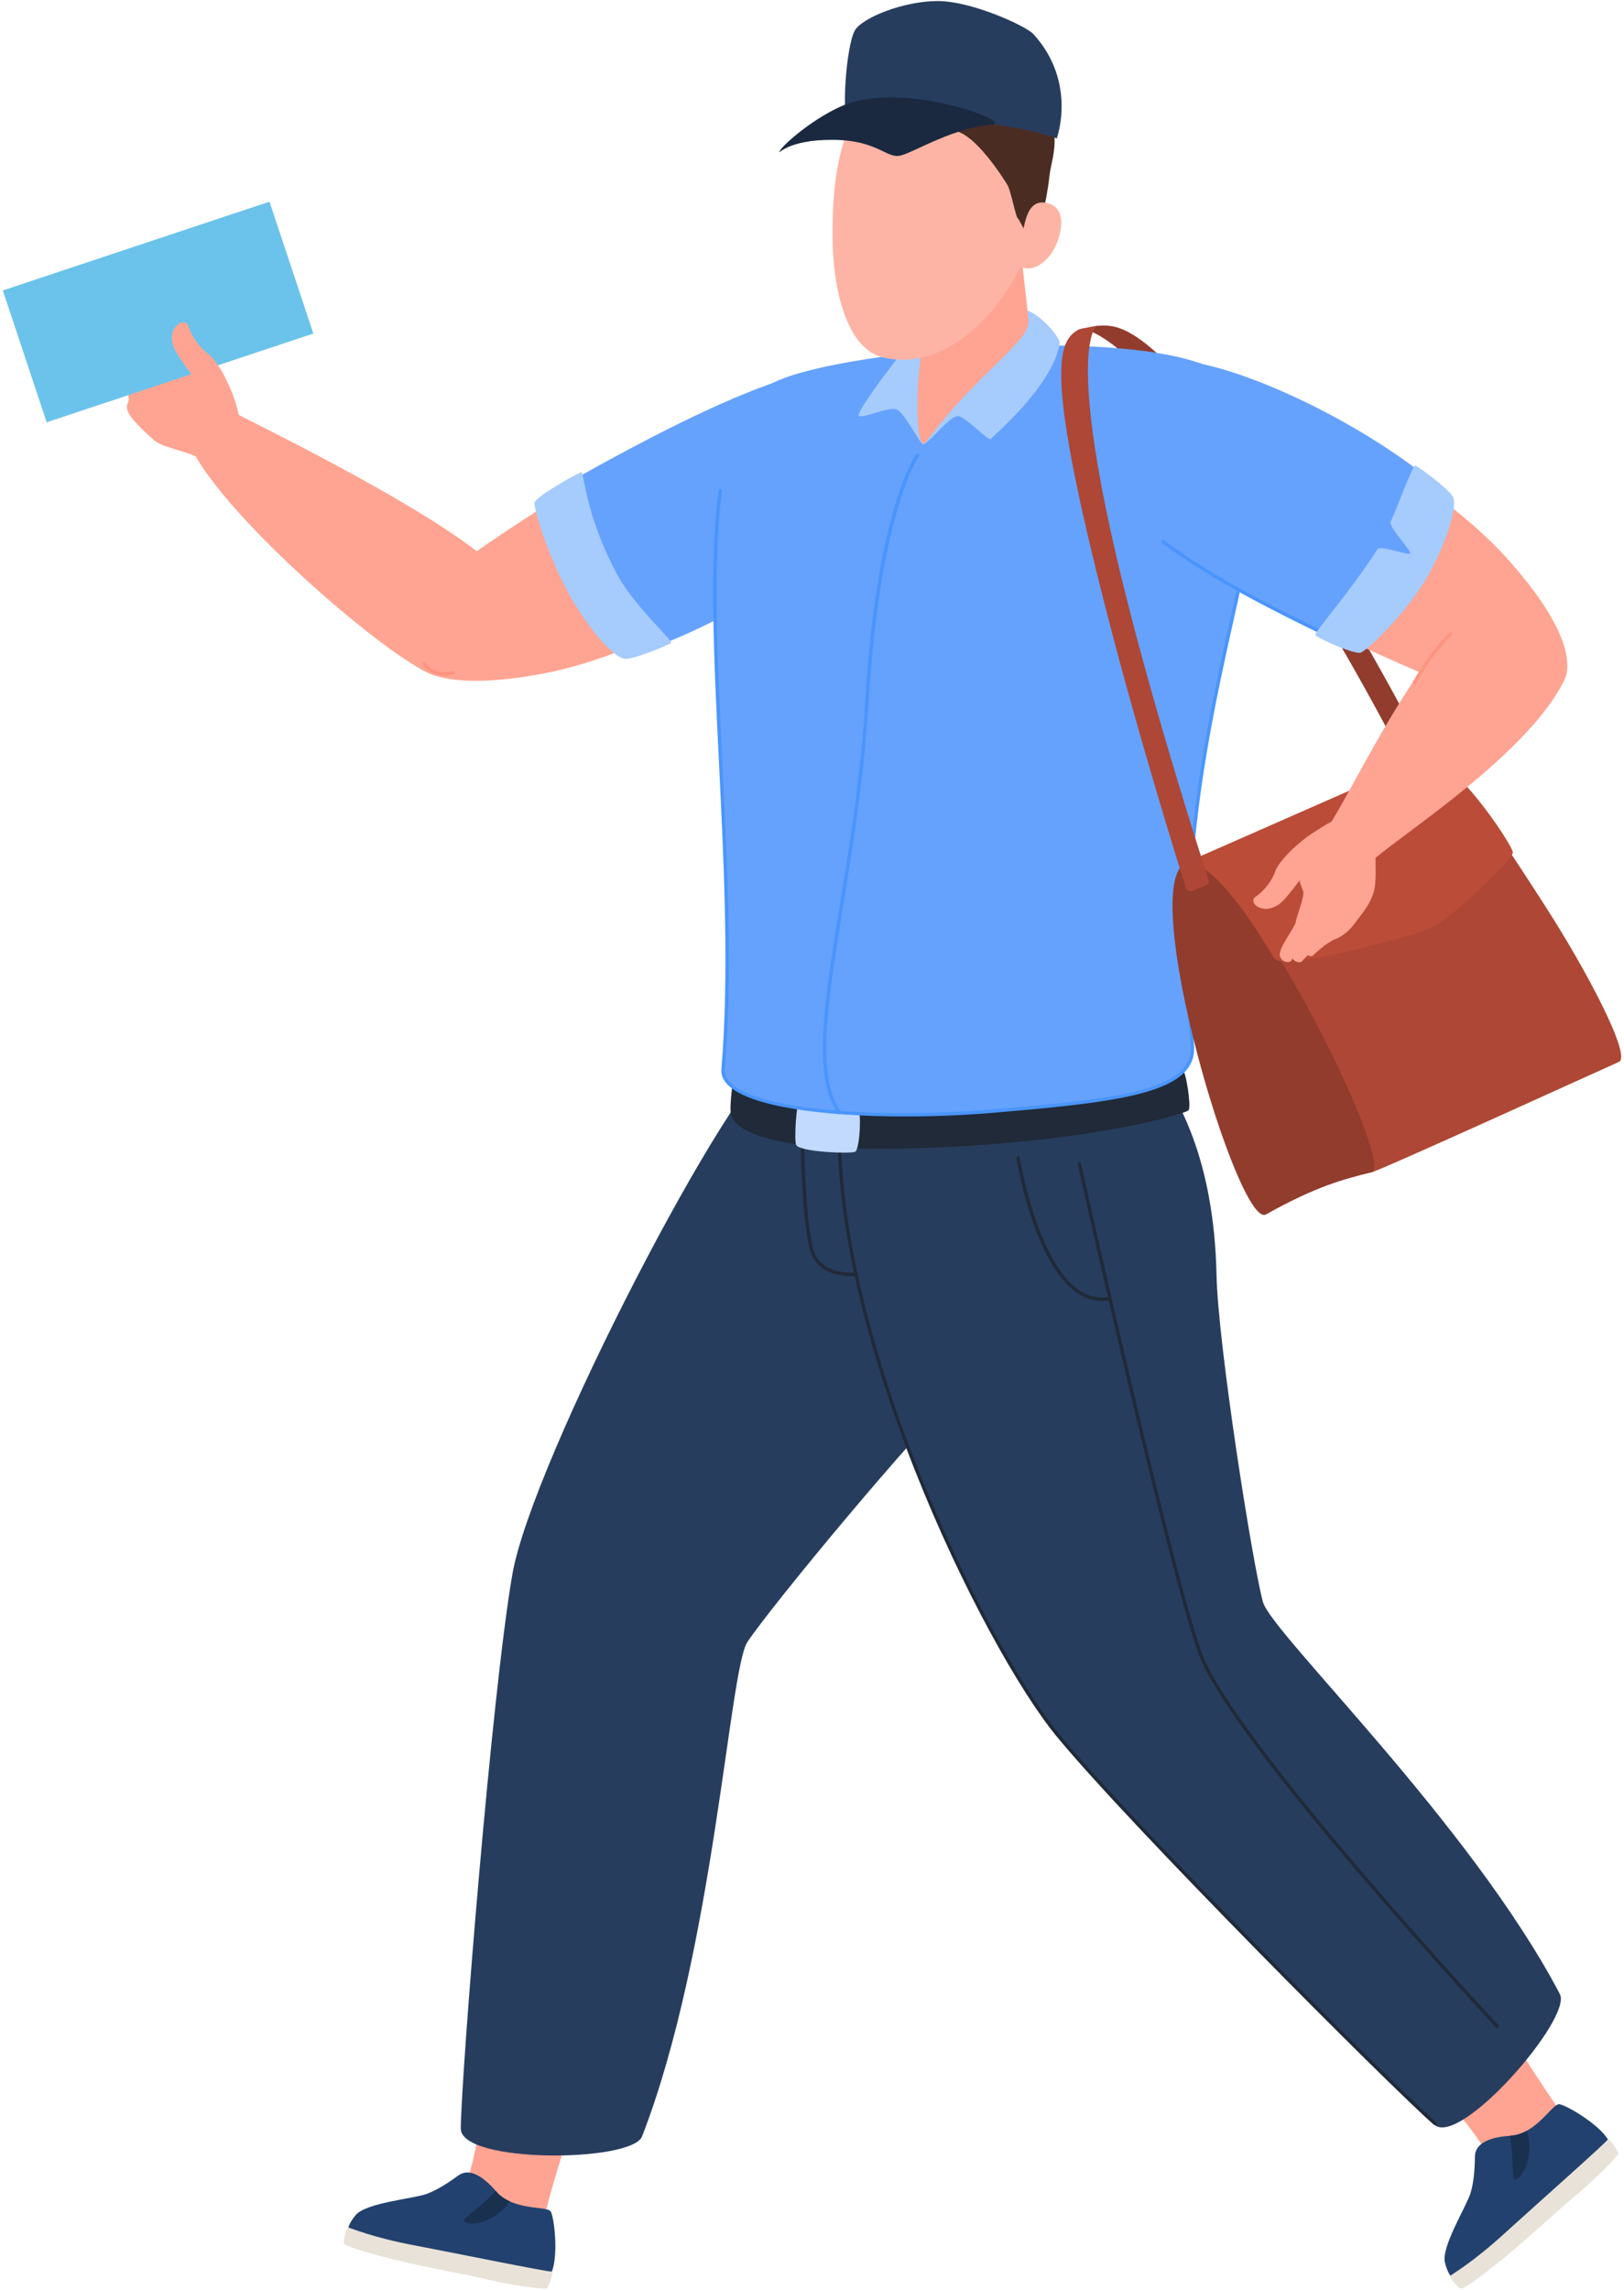 <?xml version="1.0" encoding="UTF-8"?><svg id="a" xmlns="http://www.w3.org/2000/svg" viewBox="0 0 254 358"><path d="M124.428,59.631c-15.22,3.647-42.841,21.294-53.191,28.918-10.349,7.624-14.477,21.823,13.151,16.872,21.136-3.787,46.295-22.074,51.942-26.826,7.552-6.354,7.302-23.567-11.902-18.965Z" fill="#ffa492" stroke-width="0"/><path d="M86.925,76.568c2.815-1.545,30.969-18.076,42.209-18.618,11.24-.542,17.06,9.741,8.139,20.567-7.054,8.561-24.915,19.759-38.52,23.867-3.876,1.17-16.331-23.344-11.828-25.816Z" fill="#65a2fd" stroke-width="0"/><path d="M90.922,73.808c-1.568.692-7.015,3.85-7.297,4.717s2.265,8.944,5.644,14.85c3.379,5.907,7.073,9.615,8.55,9.643,1.477.028,6.817-2.212,7.162-2.501.345-.288-5.826-5.824-8.392-10.582-5.221-9.683-5.234-16.318-5.667-16.127Z" fill="#a6cbfd" stroke-width="0"/><path d="M35.687,64.033c2.446,1.351,35.945,17.425,42.883,25.834,6.938,8.409-4.767,17.915-11.145,15.514-6.378-2.401-30.212-22.569-36.896-34.144-2.684-4.648,2.008-8.944,5.159-7.204Z" fill="#ffa492" stroke-width="0"/><path d="M27.588,58.552c1.545-.237,8.808-.656,9.93,7.594.933,6.862-4.046,6.902-5.519,5.928-2.617-1.73-7.254-1.998-8.339-3.719-1.086-1.721,2.483-9.582,3.928-9.804Z" fill="#ffa492" stroke-width="0"/><path d="M28.066,58.519c-1.012-.126-3.76-2.404-4.624-2.83-.864-.425-3.387-4.178-4.677-4.225-1.29-.047-1.526,1.181-1.34,1.361.186.18,1.615,2.299,1.858,3.007s1.117,2.28,2.193,3.078c1.076.798,3.621,2.429,4.365,2.667.743.238,2.225-3.059,2.225-3.059Z" fill="#ffa492" stroke-width="0"/><path d="M24.489,69.085c-1.927-1.504-4.245-3.8-4.552-4.93-.326-1.198.348-1.06.178-2.044-.172-.994.963-.917.581-1.878-.361-.908-.694-2.48.691-2.496s5.377,2.877,5.612,3.842c.235.966-1.173,8.549-2.509,7.507Z" fill="#ffa492" stroke-width="0"/><path d="M69.719,105.645c-1.541,0-3.105-.811-3.617-1.792-.068-.131-.017-.293.113-.361.132-.068.293-.017.361.113.548,1.051,2.655,1.887,4.24,1.327.14-.048.292.024.342.163.049.139-.024.292-.163.342-.407.144-.841.208-1.276.208Z" fill="#fd9480" stroke-width="0"/><rect x="2.745" y="37.915" width="43.959" height="21.727" transform="translate(-14.137 10.302) rotate(-18.406)" fill="#6bc3eb" stroke-width="0"/><path d="M29.412,50.889c.458,1.366,1.435,3.157,3.233,4.518,1.798,1.361,4.997,7.623,4.91,11.731-.087,4.109-8.132-5.551-8.145-6.377-.013-.825,1.512-1.088.842-1.855-.671-.768-1.885-2.517-2.671-3.785-.787-1.268-.85-2.686-.492-3.429.766-1.585,2.084-1.519,2.323-.804Z" fill="#ffa492" stroke-width="0"/><path d="M76.443,321.879c-.916,3.471-.916,12.714-3.926,20.64-3.932,10.353,11.293,11.159,12.641,4.243.915-4.696,5.091-16.949,6.635-23.164s-13.614-8.295-15.349-1.719Z" fill="#ffa492" stroke-width="0"/><path d="M121.585,165.161c-6.943,2.878-38.369,63.233-41.445,80.958-3.251,18.729-7.991,78.166-8.072,86.661-.053,5.514,26.768,5.329,28.354,1.243,11.225-28.935,13.624-72.974,16.466-77.283,3.547-5.377,26.113-32.726,34.277-40.29,13.485-12.493,17.483-23.85,18.321-29.61,2.38-16.359-40.829-24.611-47.901-21.679Z" fill="#273d5e" stroke-width="0"/><path d="M71.698,340.124c-.877.628-2.894,2.127-4.957,2.888s-9.517,1.374-11.121,3.323-1.765,3.527.161,4.28,10.863,3.264,15.822,3.952c4.959.688,9.932,2.049,13.11,2.024,3.177-.025,2.077-9.951,1.404-10.846s-5.879-.046-8.517-3.116c-2.638-3.07-4.568-3.459-5.901-2.505Z" fill="#22416e" stroke-width="0"/><path d="M72.728,346.87c1.066-.979,3.467-2.771,4.805-4.316.023.026.044.049.067.075.613.714,1.366,1.214,2.167,1.575h0c-3.223,4.391-8.198,3.731-7.039,2.666Z" fill="#19304f" stroke-width="0"/><path d="M86.314,355.155c.402-.041-.557,2.409-.762,2.637-.206.228-5.553-.48-9.127-1.353-3.574-.873-9.925-1.943-15.066-3.232-5.142-1.288-7.262-2.063-7.506-2.38-.244-.316.304-2.622.625-2.559.321.062,3.823,1.56,10.174,2.759,6.351,1.199,20.95,4.201,21.663,4.128Z" fill="#e9e2d8" stroke-width="0"/><path d="M220.062,321.481c2.058,2.942,9.112,8.914,13.216,16.332,5.361,9.69,15.813-1.409,11.406-6.906-2.993-3.733-9.646-14.837-13.393-20.03-3.747-5.193-15.127,5.031-11.229,10.604Z" fill="#ffa492" stroke-width="0"/><path d="M230.685,337.137c-.025,1.078-.039,3.591-.67,5.698-.631,2.107-4.619,8.433-4.025,10.887.594,2.454,1.76,3.53,3.518,2.443,1.759-1.087,9.136-6.723,12.665-10.274s7.606-6.709,9.495-9.264c1.889-2.555-6.707-7.639-7.827-7.638-1.12,0-3.569,4.672-7.608,4.936-4.039.264-5.509,1.574-5.548,3.212Z" fill="#22416e" stroke-width="0"/><path d="M236.696,340.368c-.143-1.44-.132-4.436-.564-6.434.034-.003.066-.006.1-.009.939-.061,1.791-.363,2.561-.786h0c1.574,5.215-1.943,8.795-2.098,7.229Z" fill="#19304f" stroke-width="0"/><path d="M251.482,334.485c.209-.346,1.591,1.892,1.65,2.194.059.301-3.72,4.151-6.565,6.484-2.845,2.332-7.516,6.766-11.635,10.102-4.119,3.336-6.013,4.566-6.412,4.571-.4.005-1.913-1.818-1.67-2.038.243-.219,3.544-2.119,8.318-6.476,4.774-4.357,15.946-14.223,16.315-14.837Z" fill="#e9e2d8" stroke-width="0"/><path d="M131.41,171.832c-2.407,35.267,22.88,85.863,33.995,99.402,11.743,14.305,52.693,55.527,58.938,60.972,4.054,3.535,21.613-16.655,19.629-20.432-14.051-26.741-45.125-56.452-46.445-61.31-1.648-6.062-7.039-40.287-7.262-51.191-.367-18.011-6.151-28.202-9.87-32.48-10.561-12.15-48.473-2.461-48.985,5.04Z" fill="#273d5e" stroke-width="0"/><path d="M224.434,332.258c-.062,0-.125-.022-.176-.066-6.7-5.842-47.563-46.784-59.06-60.789-11.28-13.739-36.471-64.194-34.055-99.59.01-.147.137-.251.285-.249.147.01.259.138.249.285-2.406,35.256,22.695,85.523,33.934,99.213,11.485,13.99,52.305,54.889,58.998,60.725.111.097.123.266.026.378-.053.061-.127.092-.202.092Z" fill="#202a38" stroke-width="0"/><path d="M133.228,199.524c-1.512,0-5.027-.333-6.267-3.308-1.508-3.619-1.718-16.994-1.727-17.562-.002-.148.116-.269.264-.272.141.003.27.116.271.264.002.138.217,13.839,1.686,17.364,1.413,3.392,6.371,2.958,6.421,2.954.151-.02.278.094.292.241.014.147-.094.278-.241.292-.046.004-.304.027-.699.027Z" fill="#202a38" stroke-width="0"/><path d="M234.194,317.116c-.072,0-.143-.029-.196-.085-.416-.446-41.645-44.76-46.562-58.503-4.905-13.707-18.745-75.891-18.885-76.518-.032-.144.059-.287.203-.319.145-.03.287.059.319.203.139.626,13.972,62.778,18.866,76.453,4.881,13.64,46.034,57.873,46.449,58.319.101.108.095.277-.013.378-.051.048-.117.072-.182.072Z" fill="#202a38" stroke-width="0"/><path d="M172.33,203.416c-1.358,0-2.666-.431-3.903-1.289-6.739-4.672-9.359-20.361-9.467-21.026-.023-.146.075-.283.221-.307.147-.023.283.076.307.221.026.161,2.691,16.13,9.244,20.673,1.51,1.047,3.129,1.407,4.815,1.07.146-.031.286.065.315.21.029.145-.065.286-.21.315-.445.089-.886.133-1.322.133Z" fill="#202a38" stroke-width="0"/><path d="M221.267,122.342c-.108-.185-9.835-20.004-21.724-37.667-22.584-33.553-30.222-33.463-30.729-33.21l2.752-.522c3.458-.191,8.779-1.147,30.929,31.763,11.953,17.759,21.731,37.666,21.84,37.852l-3.067,1.783Z" fill="#913c2d" stroke-width="0"/><path d="M114.514,169.935c1.206.707,5.82,3.617,24.029,3.617s33.092-1.746,46.374-6.361c.582.213,1.387,5.675,1.005,6.361-.382.686-18.28,5.735-46.839,6.049-24.57.27-24.761-4.945-24.823-5.905-.074-1.143.254-3.761.254-3.761Z" fill="#202a38" stroke-width="0"/><path d="M125.083,171.92c-.529.265-.9,6.332-.564,7.078.502,1.115,8.467,1.422,9.223,1.079.756-.343,1.069-6.691.352-7.065-.717-.374-8.45-1.372-9.011-1.091Z" fill="#c1dafd" stroke-width="0"/><path d="M193.063,59.901c-8.751-9.805-61.379-5.622-72.304.025-16.708,8.637-4.233,65.828-7.659,107.265-.524,6.333,22.359,8.206,42.305,6.523,20.212-1.705,31.752-3.136,31.075-10.375-5.024-53.743,19.377-89.103,6.583-103.438Z" fill="#65a2fd" stroke-width="0"/><path d="M141.577,174.559c-12.559,0-24.281-1.479-27.716-4.908-.756-.754-1.102-1.59-1.028-2.483,1.235-14.933.411-31.717-.385-47.948-.792-16.151-1.54-31.406-.055-42.531.02-.147.152-.248.301-.23.147.02.25.154.23.301-1.479,11.076-.732,26.308.06,42.433.797,16.249,1.621,33.05.383,48.018-.061.739.225,1.413.873,2.06,4.587,4.579,24.621,5.567,41.143,4.174,15.829-1.335,26.452-2.506,29.76-6.46.854-1.02,1.204-2.205,1.071-3.623-2.555-27.333,2.405-49.543,6.391-67.39,3.753-16.802,6.464-28.942.258-35.895-.099-.11-.089-.279.021-.378.11-.098.28-.089.378.022,6.388,7.158,3.652,19.41-.135,36.368-3.978,17.81-8.928,39.974-6.381,67.223.146,1.567-.244,2.881-1.194,4.016-3.441,4.113-14.162,5.304-30.125,6.65-4.481.378-9.223.579-13.85.579Z" fill="#4a95fd" stroke-width="0"/><path d="M144.364,69.452c-.459-.002-2.804-4.791-4.049-5.395-1.245-.604-5.394,1.471-5.998.943-.604-.528,8.114-11.996,10.087-13.807,1.973-1.811,14.342-3.571,16.645-2.495s4.799,4.255,4.692,4.957c-1.006,6.617-10.419,14.513-10.755,14.966s-3.65-3.169-4.973-3.546c-1.323-.377-4.759,4.379-5.649,4.376Z" fill="#a6cbfd" stroke-width="0"/><path d="M159.219,35.806c.503,3.806,1.386,11.77,1.651,14.205.365,3.352-7.578,7.797-15.902,18.912-1.94,2.591-1.44-8.81-1.303-10.001,1.179-10.267.918-13.164,1.005-17.084.103-4.626,13.888-11.033,14.548-6.032Z" fill="#ffa492" stroke-width="0"/><path d="M131.302,174.203c-.082,0-.164-.038-.216-.109-4.103-5.597-2.176-17.487.264-32.54,1.538-9.488,3.28-20.242,3.972-31.798,1.79-29.923,7.717-38.404,7.968-38.751.087-.119.254-.146.373-.06.12.086.146.254.06.373-.061.084-6.089,8.752-7.868,38.469-.693,11.583-2.438,22.351-3.978,31.852-2.419,14.929-4.331,26.722-.36,32.138.087.119.061.287-.058.374-.047.035-.103.052-.158.052Z" fill="#4a95fd" stroke-width="0"/><path d="M185.528,134.846c3.339-1.443,32.906-14.214,36.712-15.863,3.806-1.648,12.093,11.319,19.137,22.215,7.044,10.895,13.808,23.975,11.837,24.827-1.971.852-36.943,16.822-38.701,17.263-1.758.441-28.984-48.442-28.984-48.442Z" fill="#ae4735" stroke-width="0"/><path d="M198.003,189.874c-4.314,2.414-20.335-51.631-12.475-55.028,7.861-3.397,32.997,47.455,28.984,48.442-4.334,1.066-8.63,2.178-16.51,6.586Z" fill="#913c2d" stroke-width="0"/><path d="M185.528,134.846c.215.177,3.985-1.525,13.746,14.982,1.299,2.156,21.461-3.432,24.497-4.744,3.036-1.312,12.83-10.64,12.844-11.8.013-1.161-10.172-16.392-14.138-14.678-3.966,1.714-36.948,16.241-36.948,16.241Z" fill="#bb4c38" stroke-width="0"/><path d="M186.38,139.307c-.363.138-.767-.055-.884-.425-1.198-3.798-7.157-22.885-12.047-41.774-10.042-38.789-8.189-43.848-4.636-45.642l2.752-.522c-.52.263-4.997,5.429,5.319,45.275,4.891,18.891,10.986,37.792,12.158,41.391.112.343-.066.712-.403.84l-2.259.858Z" fill="#ae4735" stroke-width="0"/><path d="M207.578,129.371c2.292-2.404,14.272-28.558,23.506-34.224,7.573-4.647,16.114,6.005,13.583,11.19-5.539,11.348-24.821,23.73-29.731,27.956-3.316,2.854-9.383-2.799-7.358-4.922Z" fill="#ffa492" stroke-width="0"/><path d="M179.472,80.646c10.989,11.144,37.219,22.288,49.096,27.206,11.876,4.918,26.165,1.113,7.646-19.979-14.167-16.136-42.826-28.22-49.813-30.598-9.343-3.18-20.795,9.31-6.929,23.371Z" fill="#ffa492" stroke-width="0"/><path d="M210.202,100.615c-2.778-1.611-28.294-12.722-34.569-22.064-6.274-9.342-3.668-24.084,10.212-22.043,10.975,1.614,29.793,11.115,40.342,20.638,3.006,2.713-11.541,26.046-15.985,23.469Z" fill="#65a2fd" stroke-width="0"/><path d="M210.201,100.883c-.046,0-.092-.011-.134-.036-.462-.268-1.587-.815-3.146-1.572-5.642-2.741-17.383-8.444-25.167-14.364-.118-.089-.14-.257-.051-.375.089-.118.257-.14.375-.051,7.741,5.887,19.45,11.575,25.077,14.308,1.568.762,2.701,1.312,3.18,1.59.128.074.172.238.097.366-.05.085-.14.133-.232.133Z" fill="#4a95fd" stroke-width="0"/><path d="M205.718,99.328c1.403.985,6.159,2.938,7.047,2.732s7.303-6.192,10.613-12.137c3.31-5.945,4.575-11.025,3.835-12.304-.739-1.279-5.417-4.692-5.843-4.838-.425-.146-3.167,7.47-3.881,8.798-.331.801,3.34,4.589,3.068,4.953-.272.364-4.701-1.309-5.098-.689-4.437,6.935-10.129,13.214-9.742,13.486Z" fill="#a6cbfd" stroke-width="0"/><path d="M204.024,139.699c-.646-1.177-2.941-6.378,2.349-10.111,6.004-4.237,9.705-.595,8.892,2.372-.433,1.579.422,6.948-.843,8.394s-9.735.553-10.398-.655Z" fill="#ffa492" stroke-width="0"/><path d="M196.289,140.283c1.132-.792,2.497-2.163,3.201-4.133.704-1.97,5.545-6.57,9.41-7.667,3.866-1.096-2.62,8.735-3.387,8.982-.767.247-1.493-1.019-1.999-.21-.505.809-1.756,2.375-2.693,3.429s-2.242,1.515-3.048,1.411c-1.722-.221-2.076-1.399-1.484-1.813Z" fill="#ffa492" stroke-width="0"/><path d="M203.842,139.289c.201.926-1.06,3.993-1.185,4.873-.125.881-2.834,4.171-2.471,5.318.363,1.147,1.584,1.005,1.694.789s1.638-2.076,2.224-2.492c.586-.416,1.778-1.633,2.183-2.807.405-1.174,1.127-3.878,1.114-4.599s-3.56-1.083-3.56-1.083Z" fill="#ffa492" stroke-width="0"/><path d="M206.516,139.541c.121.937-1.401,3.896-1.602,4.763-.2.868-3.187,3.939-2.924,5.109.263,1.17,1.494,1.12,1.622.914.128-.206,1.813-1.943,2.433-2.313.62-.37,1.914-1.492,2.42-2.63.506-1.138,1.458-3.776,1.508-4.496.05-.72-3.458-1.348-3.458-1.348Z" fill="#ffa492" stroke-width="0"/><path d="M208.757,139.693c.047.866-1.551,3.486-1.794,4.27-.243.783-3.194,3.419-3.032,4.507s1.295,1.116,1.427.935c.132-.181,1.797-1.673,2.391-1.974s1.859-1.252,2.401-2.266c.542-1.013,1.595-3.374,1.69-4.03s-3.083-1.442-3.083-1.442Z" fill="#ffa492" stroke-width="0"/><path d="M214.702,139.876c-.547,1.783-2.054,3.432-3.021,4.752-.968,1.32-2.651,2.279-3.134,2.282-.482.003,2.497-5.562,2.831-6.033.334-.471,3.324-1.001,3.324-1.001Z" fill="#ffa492" stroke-width="0"/><path d="M221.235,106.983c-.042,0-.086-.01-.126-.031-.13-.07-.18-.232-.111-.362.024-.046,2.454-4.575,5.685-7.638.107-.101.277-.097.378.01.102.107.097.277-.01.379-3.168,3.004-5.557,7.457-5.581,7.501-.048.09-.141.142-.236.142Z" fill="#fd9480" stroke-width="0"/><path d="M138.064,55.875c-5.534-1.333-7.866-10.413-7.855-19.209.011-8.796.892-25.959,16.176-24.82,15.634,1.166,16.821,8.627,16.815,16.418-.01,12.573-11.829,30.816-25.136,27.611Z" fill="#fdb4a4" stroke-width="0"/><path d="M132.792,17.503c-.456,2.268-.911,3.9-.344,3.548.567-.352,1.994-2.427,3.283-2.386s1.592,2.076,5.47,2.578c3.878.502,4.574-1.101,7.91-.819,3.336.282,7.883,7.552,8.45,8.485.567.932,1.274,4.948,1.622,5.232.348.284,1.501,3.135,2.27,3.344.769.209,2.264-5.949,2.655-9.761s3.471-9.082-5.32-14.685c-8.791-5.603-23.962-5.659-25.996,4.464Z" fill="#4a2c22" stroke-width="0"/><path d="M159.904,36.641c-.552,2.942-1.45,4.94.422,5.291,1.871.351,4.195-1.541,5.141-4.383,1.235-3.708.076-5.482-1.795-5.833-2.606-.489-3.216,1.983-3.767,4.925Z" fill="#fdb4a4" stroke-width="0"/><path d="M165.279,21.65c-1.848-.866-14.346-4.301-32.48-2.209-1.297-.665-.478-12.094.865-14.615,1.077-2.022,7.621-4.661,12.998-4.661s13.837,3.928,14.956,5.154c6.901,7.561,3.661,16.332,3.661,16.332Z" fill="#273d5e" stroke-width="0"/><path d="M132.147,16.378c-4.51,1.788-9.802,6.243-10.263,7.365-.187.456,1.29-1.918,8.371-1.877,7.194.042,8.398,3.088,10.726,2.423,2.328-.665,8.412-4.468,14.433-4.817,2.243-.765-14.145-6.709-23.267-3.093Z" fill="#1a2940" stroke-width="0"/></svg>